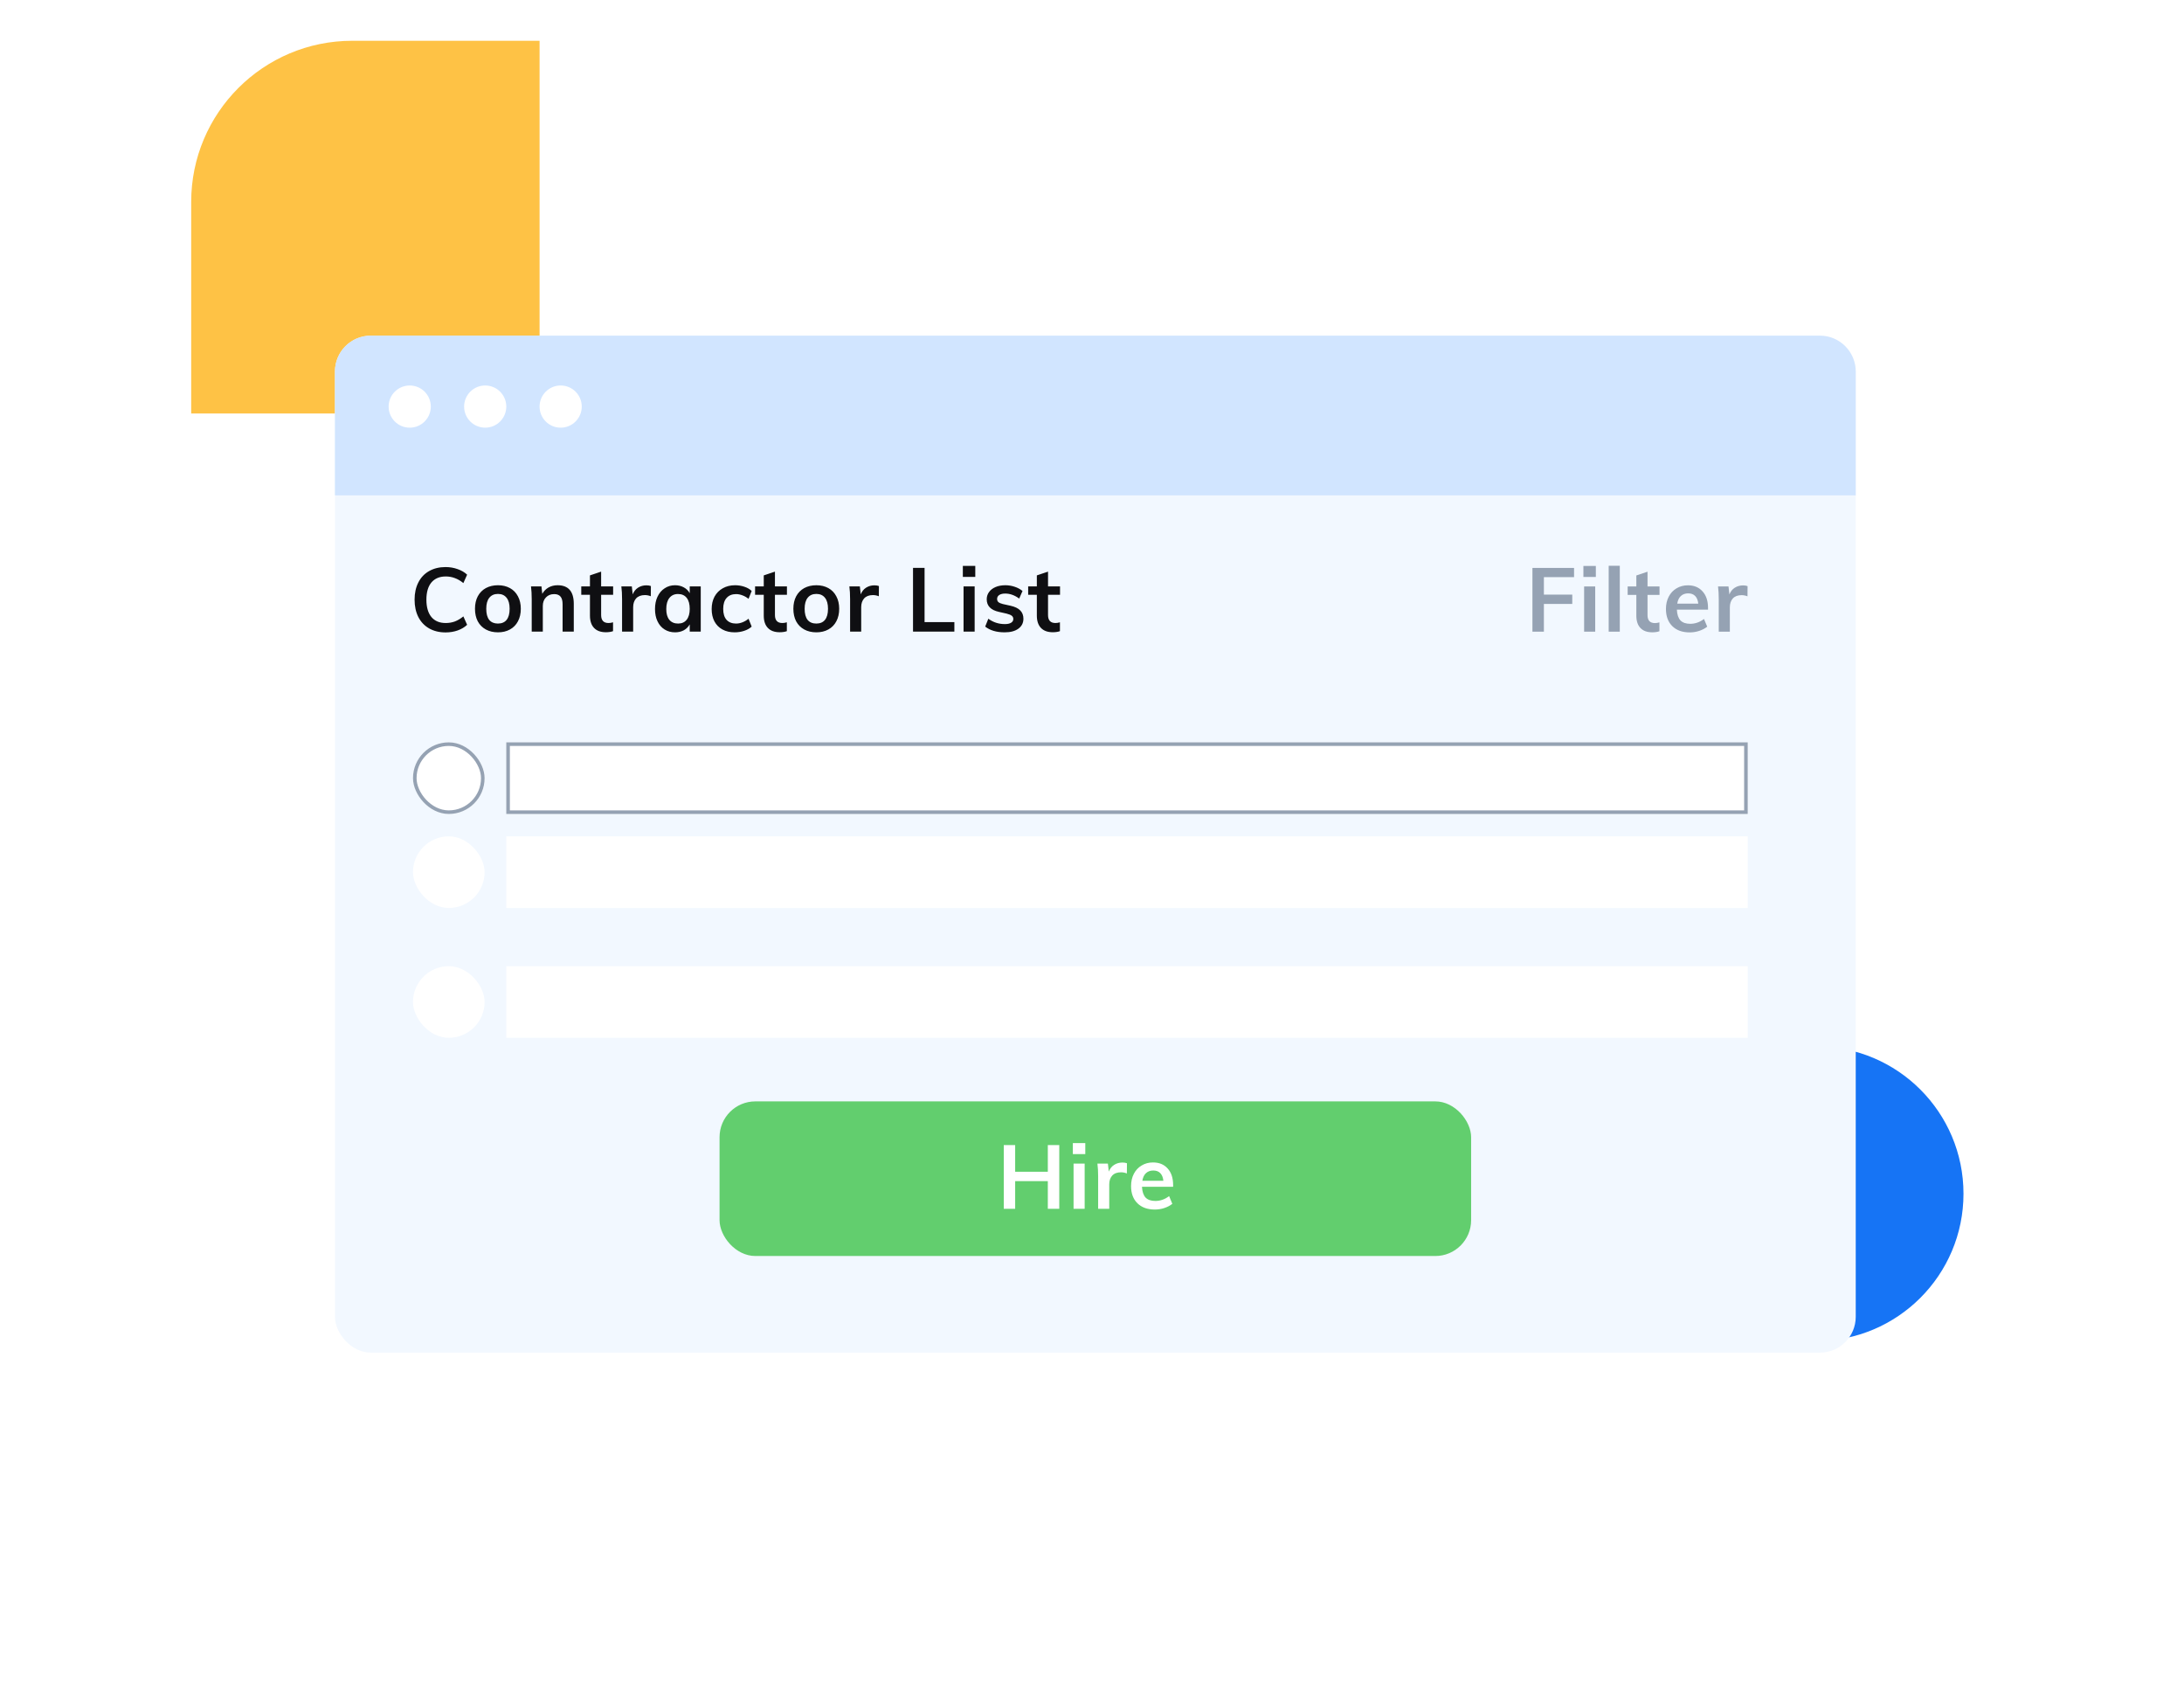 <svg width="122" height="94" viewBox="0 0 122 94" fill="none" xmlns="http://www.w3.org/2000/svg">
<circle cx="101.455" cy="66.664" r="8.227" fill="#1674F5"/>
<path d="M10.68 11.277C10.68 6.307 14.709 2.277 19.68 2.277H30.141V23.093H10.68V11.277Z" fill="#FEC245"/>
<g filter="url(#filter0_d)">
<rect x="18.711" y="10.746" width="84.952" height="56.792" rx="2" fill="#F2F8FF"/>
<path d="M24.889 27.318C24.539 27.318 24.233 27.243 23.969 27.093C23.709 26.943 23.509 26.732 23.369 26.458C23.229 26.182 23.159 25.858 23.159 25.488C23.159 25.122 23.229 24.802 23.369 24.528C23.509 24.252 23.709 24.04 23.969 23.893C24.233 23.743 24.539 23.668 24.889 23.668C25.129 23.668 25.354 23.707 25.564 23.783C25.777 23.857 25.954 23.96 26.094 24.093L25.884 24.563C25.724 24.433 25.564 24.34 25.404 24.283C25.247 24.223 25.079 24.193 24.899 24.193C24.556 24.193 24.289 24.305 24.099 24.528C23.913 24.752 23.819 25.072 23.819 25.488C23.819 25.908 23.913 26.232 24.099 26.458C24.286 26.682 24.552 26.793 24.899 26.793C25.079 26.793 25.247 26.765 25.404 26.708C25.564 26.648 25.724 26.553 25.884 26.423L26.094 26.893C25.954 27.027 25.777 27.132 25.564 27.208C25.354 27.282 25.129 27.318 24.889 27.318ZM27.818 27.313C27.561 27.313 27.335 27.26 27.138 27.153C26.945 27.047 26.795 26.895 26.688 26.698C26.585 26.498 26.533 26.265 26.533 25.998C26.533 25.732 26.585 25.5 26.688 25.303C26.795 25.103 26.945 24.95 27.138 24.843C27.335 24.737 27.561 24.683 27.818 24.683C28.072 24.683 28.295 24.737 28.488 24.843C28.681 24.95 28.83 25.103 28.933 25.303C29.04 25.5 29.093 25.732 29.093 25.998C29.093 26.265 29.04 26.498 28.933 26.698C28.83 26.895 28.681 27.047 28.488 27.153C28.295 27.26 28.072 27.313 27.818 27.313ZM27.813 26.823C28.026 26.823 28.188 26.755 28.298 26.618C28.412 26.478 28.468 26.272 28.468 25.998C28.468 25.728 28.412 25.523 28.298 25.383C28.185 25.24 28.025 25.168 27.818 25.168C27.608 25.168 27.447 25.24 27.333 25.383C27.22 25.523 27.163 25.728 27.163 25.998C27.163 26.272 27.218 26.478 27.328 26.618C27.442 26.755 27.603 26.823 27.813 26.823ZM31.147 24.683C31.75 24.683 32.052 25.03 32.052 25.723V27.273H31.427V25.753C31.427 25.553 31.389 25.408 31.312 25.318C31.235 25.225 31.117 25.178 30.957 25.178C30.767 25.178 30.614 25.24 30.497 25.363C30.381 25.483 30.322 25.643 30.322 25.843V27.273H29.702V25.463C29.702 25.197 29.689 24.958 29.662 24.748H30.247L30.292 25.163C30.379 25.01 30.495 24.892 30.642 24.808C30.792 24.725 30.96 24.683 31.147 24.683ZM33.58 25.218V26.348C33.58 26.645 33.718 26.793 33.995 26.793C34.072 26.793 34.155 26.78 34.245 26.753V27.248C34.135 27.288 34.002 27.308 33.845 27.308C33.558 27.308 33.338 27.228 33.185 27.068C33.032 26.908 32.955 26.678 32.955 26.378V25.218H32.47V24.748H32.955V24.133L33.58 23.923V24.748H34.25V25.218H33.58ZM36.109 24.688C36.206 24.688 36.289 24.702 36.359 24.728L36.354 25.298C36.248 25.255 36.138 25.233 36.024 25.233C35.811 25.233 35.648 25.295 35.534 25.418C35.424 25.542 35.369 25.705 35.369 25.908V27.273H34.749V25.463C34.749 25.197 34.736 24.958 34.709 24.748H35.294L35.344 25.193C35.408 25.03 35.508 24.905 35.644 24.818C35.781 24.732 35.936 24.688 36.109 24.688ZM39.144 24.748V27.273H38.529V26.868C38.452 27.008 38.342 27.118 38.199 27.198C38.055 27.275 37.892 27.313 37.709 27.313C37.489 27.313 37.294 27.26 37.124 27.153C36.954 27.047 36.822 26.895 36.729 26.698C36.635 26.502 36.589 26.273 36.589 26.013C36.589 25.753 36.635 25.523 36.729 25.323C36.825 25.12 36.959 24.963 37.129 24.853C37.299 24.74 37.492 24.683 37.709 24.683C37.892 24.683 38.055 24.723 38.199 24.803C38.342 24.88 38.452 24.988 38.529 25.128V24.748H39.144ZM37.879 26.823C38.085 26.823 38.245 26.752 38.359 26.608C38.472 26.465 38.529 26.263 38.529 26.003C38.529 25.737 38.472 25.532 38.359 25.388C38.245 25.245 38.084 25.173 37.874 25.173C37.667 25.173 37.505 25.248 37.389 25.398C37.275 25.545 37.219 25.75 37.219 26.013C37.219 26.273 37.275 26.473 37.389 26.613C37.505 26.753 37.669 26.823 37.879 26.823ZM41.039 27.313C40.776 27.313 40.548 27.26 40.354 27.153C40.161 27.047 40.013 26.897 39.909 26.703C39.806 26.507 39.754 26.277 39.754 26.013C39.754 25.75 39.808 25.518 39.914 25.318C40.024 25.118 40.178 24.963 40.374 24.853C40.574 24.74 40.804 24.683 41.064 24.683C41.244 24.683 41.418 24.712 41.584 24.768C41.754 24.825 41.889 24.903 41.989 25.003L41.814 25.443C41.708 25.357 41.594 25.292 41.474 25.248C41.354 25.202 41.236 25.178 41.119 25.178C40.893 25.178 40.716 25.25 40.589 25.393C40.463 25.533 40.399 25.737 40.399 26.003C40.399 26.27 40.461 26.473 40.584 26.613C40.711 26.753 40.889 26.823 41.119 26.823C41.236 26.823 41.354 26.8 41.474 26.753C41.594 26.707 41.708 26.64 41.814 26.553L41.989 26.993C41.883 27.093 41.744 27.172 41.574 27.228C41.404 27.285 41.226 27.313 41.039 27.313ZM43.289 25.218V26.348C43.289 26.645 43.427 26.793 43.704 26.793C43.78 26.793 43.864 26.78 43.954 26.753V27.248C43.844 27.288 43.71 27.308 43.554 27.308C43.267 27.308 43.047 27.228 42.894 27.068C42.74 26.908 42.664 26.678 42.664 26.378V25.218H42.179V24.748H42.664V24.133L43.289 23.923V24.748H43.959V25.218H43.289ZM45.603 27.313C45.346 27.313 45.12 27.26 44.923 27.153C44.73 27.047 44.58 26.895 44.473 26.698C44.37 26.498 44.318 26.265 44.318 25.998C44.318 25.732 44.37 25.5 44.473 25.303C44.58 25.103 44.73 24.95 44.923 24.843C45.12 24.737 45.346 24.683 45.603 24.683C45.856 24.683 46.08 24.737 46.273 24.843C46.466 24.95 46.615 25.103 46.718 25.303C46.825 25.5 46.878 25.732 46.878 25.998C46.878 26.265 46.825 26.498 46.718 26.698C46.615 26.895 46.466 27.047 46.273 27.153C46.08 27.26 45.856 27.313 45.603 27.313ZM45.598 26.823C45.811 26.823 45.973 26.755 46.083 26.618C46.196 26.478 46.253 26.272 46.253 25.998C46.253 25.728 46.196 25.523 46.083 25.383C45.97 25.24 45.81 25.168 45.603 25.168C45.393 25.168 45.231 25.24 45.118 25.383C45.005 25.523 44.948 25.728 44.948 25.998C44.948 26.272 45.003 26.478 45.113 26.618C45.226 26.755 45.388 26.823 45.598 26.823ZM48.847 24.688C48.944 24.688 49.027 24.702 49.097 24.728L49.092 25.298C48.985 25.255 48.875 25.233 48.762 25.233C48.549 25.233 48.385 25.295 48.272 25.418C48.162 25.542 48.107 25.705 48.107 25.908V27.273H47.487V25.463C47.487 25.197 47.474 24.958 47.447 24.748H48.032L48.082 25.193C48.145 25.03 48.245 24.905 48.382 24.818C48.519 24.732 48.674 24.688 48.847 24.688ZM51.002 23.713H51.647V26.743H53.312V27.273H51.002V23.713ZM53.825 24.748H54.445V27.273H53.825V24.748ZM54.48 23.603V24.218H53.785V23.603H54.48ZM56.124 27.313C55.667 27.313 55.304 27.207 55.034 26.993L55.209 26.553C55.479 26.753 55.787 26.853 56.134 26.853C56.284 26.853 56.399 26.828 56.479 26.778C56.562 26.728 56.604 26.658 56.604 26.568C56.604 26.492 56.575 26.432 56.519 26.388C56.462 26.342 56.365 26.302 56.229 26.268L55.809 26.173C55.349 26.073 55.119 25.838 55.119 25.468C55.119 25.315 55.162 25.18 55.249 25.063C55.335 24.943 55.457 24.85 55.614 24.783C55.77 24.717 55.952 24.683 56.159 24.683C56.339 24.683 56.512 24.712 56.679 24.768C56.845 24.822 56.992 24.9 57.119 25.003L56.934 25.428C56.68 25.242 56.42 25.148 56.154 25.148C56.01 25.148 55.899 25.175 55.819 25.228C55.739 25.282 55.699 25.355 55.699 25.448C55.699 25.522 55.722 25.58 55.769 25.623C55.819 25.667 55.902 25.703 56.019 25.733L56.449 25.828C56.699 25.885 56.88 25.973 56.994 26.093C57.11 26.21 57.169 26.363 57.169 26.553C57.169 26.787 57.075 26.972 56.889 27.108C56.702 27.245 56.447 27.313 56.124 27.313ZM58.544 25.218V26.348C58.544 26.645 58.682 26.793 58.959 26.793C59.036 26.793 59.119 26.78 59.209 26.753V27.248C59.099 27.288 58.966 27.308 58.809 27.308C58.523 27.308 58.303 27.228 58.149 27.068C57.996 26.908 57.919 26.678 57.919 26.378V25.218H57.434V24.748H57.919V24.133L58.544 23.923V24.748H59.214V25.218H58.544Z" fill="#0F0F12"/>
<path d="M18.711 12.746C18.711 11.642 19.606 10.746 20.711 10.746H101.663C102.767 10.746 103.663 11.642 103.663 12.746V19.664H18.711V12.746Z" fill="#D1E5FF"/>
<circle cx="22.887" cy="14.706" r="1.178" fill="white"/>
<circle cx="27.104" cy="14.706" r="1.178" fill="white"/>
<circle cx="31.319" cy="14.706" r="1.178" fill="white"/>
<g filter="url(#filter1_d)">
<rect x="28.281" y="31.457" width="69.348" height="4" fill="white"/>
<rect x="28.381" y="31.557" width="69.148" height="3.8" stroke="#95A2B3" stroke-width="0.2"/>
</g>
<rect x="28.281" y="38.707" width="69.348" height="4" fill="white"/>
<rect x="28.281" y="45.957" width="69.348" height="4" fill="white"/>
<g filter="url(#filter2_d)">
<rect x="23.07" y="31.457" width="4" height="4" rx="2" fill="white"/>
<rect x="23.17" y="31.557" width="3.8" height="3.8" rx="1.9" stroke="#95A2B3" stroke-width="0.2"/>
</g>
<rect x="23.07" y="38.707" width="4" height="4" rx="2" fill="white"/>
<rect x="23.07" y="45.957" width="4" height="4" rx="2" fill="white"/>
<rect x="40.195" y="53.508" width="41.983" height="8.635" rx="2" fill="#62CE6E"/>
<path d="M59.172 55.948V59.508H58.532V57.963H56.708V59.508H56.072V55.948H56.708V57.438H58.532V55.948H59.172ZM59.97 56.983H60.59V59.508H59.97V56.983ZM60.625 55.838V56.453H59.93V55.838H60.625ZM62.703 56.923C62.8 56.923 62.883 56.936 62.953 56.963L62.948 57.533C62.842 57.489 62.732 57.468 62.618 57.468C62.405 57.468 62.242 57.529 62.128 57.653C62.018 57.776 61.963 57.94 61.963 58.143V59.508H61.343V57.698C61.343 57.431 61.33 57.193 61.303 56.983H61.888L61.938 57.428C62.002 57.264 62.102 57.139 62.238 57.053C62.375 56.966 62.53 56.923 62.703 56.923ZM65.532 58.278H63.792C63.806 58.548 63.873 58.748 63.992 58.878C64.116 59.005 64.297 59.068 64.537 59.068C64.814 59.068 65.071 58.978 65.308 58.798L65.487 59.228C65.368 59.325 65.219 59.403 65.043 59.463C64.869 59.52 64.692 59.548 64.513 59.548C64.099 59.548 63.774 59.431 63.538 59.198C63.301 58.965 63.182 58.645 63.182 58.238C63.182 57.981 63.234 57.753 63.337 57.553C63.441 57.353 63.586 57.198 63.773 57.088C63.959 56.974 64.171 56.918 64.407 56.918C64.754 56.918 65.028 57.031 65.228 57.258C65.431 57.481 65.532 57.789 65.532 58.183V58.278ZM64.422 57.368C64.256 57.368 64.119 57.418 64.013 57.518C63.909 57.614 63.843 57.756 63.812 57.943H64.987C64.968 57.753 64.909 57.609 64.812 57.513C64.719 57.416 64.589 57.368 64.422 57.368Z" fill="white"/>
<path d="M85.603 23.717H87.928V24.232H86.243V25.207H87.828V25.727H86.243V27.277H85.603V23.717ZM88.49 24.752H89.11V27.277H88.49V24.752ZM89.145 23.607V24.222H88.45V23.607H89.145ZM89.863 23.597H90.483V27.277H89.863V23.597ZM92.032 25.222V26.352C92.032 26.649 92.17 26.797 92.447 26.797C92.524 26.797 92.607 26.784 92.697 26.757V27.252C92.587 27.292 92.454 27.312 92.297 27.312C92.01 27.312 91.79 27.232 91.637 27.072C91.484 26.912 91.407 26.682 91.407 26.382V25.222H90.922V24.752H91.407V24.137L92.032 23.927V24.752H92.702V25.222H92.032ZM95.412 26.047H93.671C93.685 26.317 93.751 26.517 93.871 26.647C93.995 26.774 94.177 26.837 94.416 26.837C94.693 26.837 94.95 26.747 95.186 26.567L95.367 26.997C95.246 27.094 95.098 27.172 94.921 27.232C94.748 27.289 94.572 27.317 94.391 27.317C93.978 27.317 93.653 27.201 93.416 26.967C93.18 26.734 93.061 26.414 93.061 26.007C93.061 25.751 93.113 25.522 93.216 25.322C93.32 25.122 93.465 24.967 93.651 24.857C93.838 24.744 94.05 24.687 94.287 24.687C94.633 24.687 94.906 24.801 95.106 25.027C95.31 25.251 95.412 25.559 95.412 25.952V26.047ZM94.302 25.137C94.135 25.137 93.998 25.187 93.891 25.287C93.788 25.384 93.722 25.526 93.692 25.712H94.867C94.847 25.522 94.788 25.379 94.692 25.282C94.598 25.186 94.468 25.137 94.302 25.137ZM97.371 24.692C97.468 24.692 97.551 24.706 97.621 24.732L97.616 25.302C97.509 25.259 97.399 25.237 97.286 25.237C97.073 25.237 96.909 25.299 96.796 25.422C96.686 25.546 96.631 25.709 96.631 25.912V27.277H96.011V25.467C96.011 25.201 95.998 24.962 95.971 24.752H96.556L96.606 25.197C96.669 25.034 96.769 24.909 96.906 24.822C97.043 24.736 97.198 24.692 97.371 24.692Z" fill="#95A2B3"/>
</g>
<defs>
<filter id="filter0_d" x="0.711" y="0.746" width="120.952" height="92.792" filterUnits="userSpaceOnUse" color-interpolation-filters="sRGB">
<feFlood flood-opacity="0" result="BackgroundImageFix"/>
<feColorMatrix in="SourceAlpha" type="matrix" values="0 0 0 0 0 0 0 0 0 0 0 0 0 0 0 0 0 0 127 0"/>
<feOffset dy="8"/>
<feGaussianBlur stdDeviation="9"/>
<feColorMatrix type="matrix" values="0 0 0 0 0 0 0 0 0 0 0 0 0 0 0 0 0 0 0.1 0"/>
<feBlend mode="normal" in2="BackgroundImageFix" result="effect1_dropShadow"/>
<feBlend mode="normal" in="SourceGraphic" in2="effect1_dropShadow" result="shape"/>
</filter>
<filter id="filter1_d" x="24.281" y="29.457" width="77.348" height="12" filterUnits="userSpaceOnUse" color-interpolation-filters="sRGB">
<feFlood flood-opacity="0" result="BackgroundImageFix"/>
<feColorMatrix in="SourceAlpha" type="matrix" values="0 0 0 0 0 0 0 0 0 0 0 0 0 0 0 0 0 0 127 0"/>
<feOffset dy="2"/>
<feGaussianBlur stdDeviation="2"/>
<feColorMatrix type="matrix" values="0 0 0 0 0 0 0 0 0 0 0 0 0 0 0 0 0 0 0.1 0"/>
<feBlend mode="normal" in2="BackgroundImageFix" result="effect1_dropShadow"/>
<feBlend mode="normal" in="SourceGraphic" in2="effect1_dropShadow" result="shape"/>
</filter>
<filter id="filter2_d" x="19.07" y="29.457" width="12" height="12" filterUnits="userSpaceOnUse" color-interpolation-filters="sRGB">
<feFlood flood-opacity="0" result="BackgroundImageFix"/>
<feColorMatrix in="SourceAlpha" type="matrix" values="0 0 0 0 0 0 0 0 0 0 0 0 0 0 0 0 0 0 127 0"/>
<feOffset dy="2"/>
<feGaussianBlur stdDeviation="2"/>
<feColorMatrix type="matrix" values="0 0 0 0 0 0 0 0 0 0 0 0 0 0 0 0 0 0 0.1 0"/>
<feBlend mode="normal" in2="BackgroundImageFix" result="effect1_dropShadow"/>
<feBlend mode="normal" in="SourceGraphic" in2="effect1_dropShadow" result="shape"/>
</filter>
</defs>
</svg>
